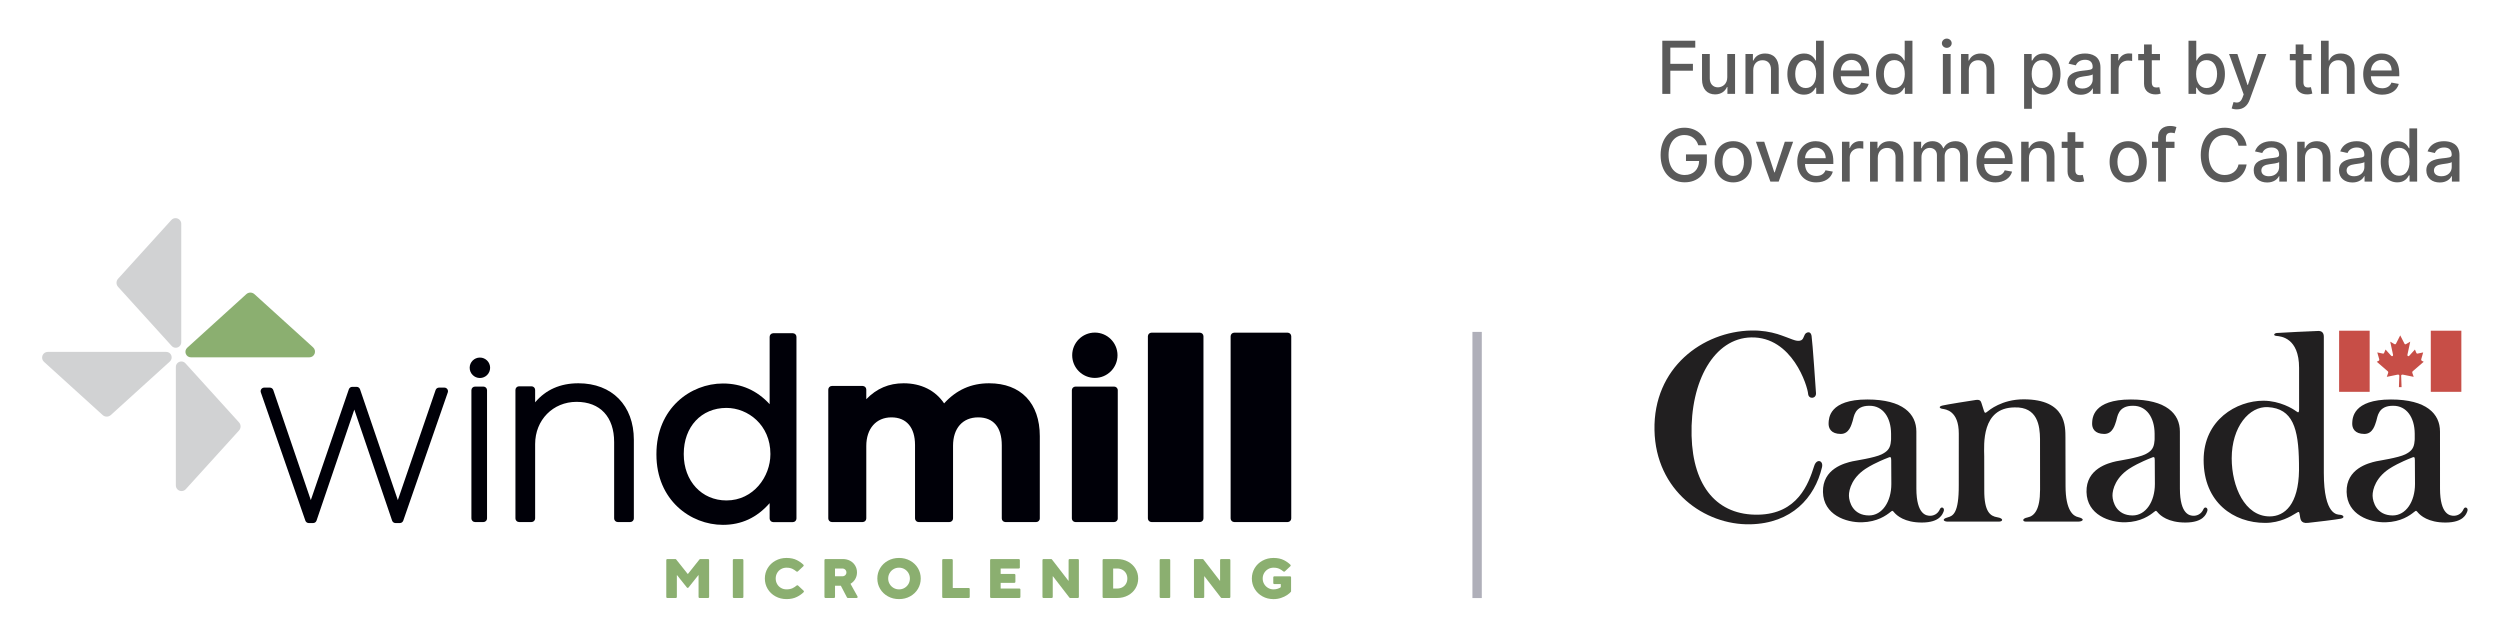<?xml version="1.0" encoding="UTF-8"?>
<svg id="Layer_1" xmlns="http://www.w3.org/2000/svg" xmlns:xlink="http://www.w3.org/1999/xlink" version="1.1" viewBox="0 0 292.627 74.67">
  <!-- Generator: Adobe Illustrator 29.8.2, SVG Export Plug-In . SVG Version: 2.1.1 Build 3)  -->
  <defs>
    <style>
      .st0 {
        fill: none;
      }

      .st1 {
        fill: #000008;
      }

      .st2 {
        fill: #d1d2d3;
      }

      .st3 {
        fill: #211f20;
        fill-rule: evenodd;
      }

      .st4 {
        fill: #5a5a5a;
      }

      .st5 {
        fill: #afafb9;
      }

      .st6 {
        fill: #8baf70;
      }

      .st7 {
        fill: #c74e47;
      }

      .st8 {
        clip-path: url(#clippath);
      }
    </style>
    <clipPath id="clippath">
      <rect class="st0" x="193.608" y="37.335" width="98.561" height="25.272"/>
    </clipPath>
  </defs>
  <rect class="st5" x="172.349" y="38.85" width="1.097" height="31.154"/>
  <g>
    <g>
      <path class="st6" d="M36.653,40.662l-6.869-6.229c-.132-.12-.301-.186-.478-.186-.176,0-.346.066-.477.186l-6.914,6.27c-.198.181-.264.46-.167.713.095.248.328.409.592.409h13.875c.273,0,.512-.166.612-.424.1-.261.032-.551-.174-.738"/>
      <path class="st2" d="M19.46,41.19H5.585c-.272,0-.512.166-.611.423-.101.262-.033.551.173.738l6.869,6.231c.131.119.301.184.477.184s.345-.065.477-.184l6.914-6.271c.199-.181.265-.461.167-.713-.095-.249-.327-.409-.591-.409"/>
      <path class="st2" d="M21.216,40.067v-13.874c0-.363-.3-.658-.669-.658-.189,0-.365.078-.493.22l-6.231,6.87c-.247.272-.247.682,0,.954l6.271,6.914c.124.137.293.211.476.211.164,0,.32-.06.44-.17.133-.12.206-.286.206-.466"/>
      <path class="st2" d="M27.974,49.436l-6.27-6.913c-.124-.137-.294-.212-.476-.212-.356,0-.645.285-.645.636v13.875c0,.363.3.658.669.658.189,0,.365-.078.493-.22l6.23-6.869c.247-.272.247-.683,0-.955"/>
      <path class="st1" d="M52.015,45.37h-.626c-.181,0-.343.114-.401.286l-4.421,12.884-4.425-12.973c-.059-.172-.219-.286-.402-.286h-.506c-.181,0-.342.115-.401.285l-4.451,12.974-4.394-12.882c-.059-.173-.22-.288-.402-.288h-.655c-.137,0-.266.066-.346.178-.078.111-.099.255-.054.384l5.212,15.009c.059.17.22.284.399.284h.506c.182,0,.343-.115.402-.286l4.423-12.996,4.423,12.995c.058.172.219.287.401.287h.506c.18,0,.34-.114.4-.284l5.212-15.01c.044-.129.023-.272-.056-.383-.08-.112-.209-.178-.345-.178"/>
      <path class="st1" d="M67.694,44.863c-2.108,0-3.806.75-5.056,2.23v-1.452c0-.234-.19-.424-.424-.424h-1.458c-.234,0-.424.19-.424.424v15.041c0,.233.189.423.424.423h1.458c.234,0,.424-.19.424-.423v-8.701c0-2.818,2.084-4.944,4.847-4.944s4.401,1.76,4.401,4.709v8.937c0,.233.189.423.424.423h1.459c.234,0,.424-.19.424-.423v-9.202c0-4.02-2.551-6.618-6.499-6.618"/>
      <path class="st1" d="M92.803,39.004h-2.293c-.233,0-.423.191-.423.424v7.883c-1.473-1.608-3.313-2.423-5.472-2.423-3.772,0-7.78,2.894-7.78,8.258v.058c0,5.345,4.008,8.23,7.78,8.23,2.175,0,3.969-.832,5.472-2.541v1.797c0,.233.19.423.423.423h2.293c.234,0,.423-.19.423-.423v-21.263c0-.233-.189-.424-.423-.424M85.03,58.577c-2.895,0-4.996-2.271-4.996-5.401v-.059c0-3.162,2.053-5.371,4.996-5.371,2.53,0,5.145,2.009,5.145,5.371v.059c0,2.598-1.967,5.401-5.145,5.401"/>
      <path class="st1" d="M115.777,44.863c-2.1,0-3.826.771-5.268,2.354-1.018-1.519-2.693-2.354-4.738-2.354-1.728,0-3.161.612-4.371,1.864v-1.126c0-.233-.19-.424-.423-.424h-3.603c-.233,0-.423.19-.423.424v15.082c0,.233.189.423.423.423h3.603c.233,0,.423-.19.423-.423v-8.483c0-2.033,1.155-3.347,2.942-3.347,1.756,0,2.763,1.177,2.763,3.232v8.598c0,.233.19.423.423.423h3.604c.233,0,.423-.19.423-.423v-8.512c0-2.047,1.128-3.318,2.942-3.318,1.782,0,2.763,1.157,2.763,3.26v8.57c0,.233.19.423.424.423h3.603c.233,0,.424-.19.424-.423v-9.626c0-3.878-2.218-6.194-5.933-6.194"/>
      <path class="st1" d="M140.443,38.94h-5.658c-.233,0-.424.19-.424.424v21.318c0,.234.19.424.424.424h5.658c.233,0,.423-.189.423-.424v-21.318c0-.233-.19-.424-.423-.424"/>
      <path class="st1" d="M150.719,38.94h-6.25c-.233,0-.424.19-.424.424v21.318c0,.234.19.424.424.424h6.25c.233,0,.423-.189.423-.424v-21.318c0-.233-.19-.424-.423-.424"/>
      <path class="st1" d="M56.585,45.25h-.983c-.234,0-.424.191-.424.424v15.009c0,.233.189.423.424.423h.983c.233,0,.423-.19.423-.423v-15.009c0-.233-.19-.424-.423-.424"/>
      <path class="st1" d="M56.173,41.853c-.66,0-1.197.536-1.197,1.196s.537,1.197,1.197,1.197,1.196-.537,1.196-1.197-.537-1.196-1.196-1.196"/>
      <path class="st1" d="M130.412,45.25h-4.526c-.233,0-.424.191-.424.424v15.009c0,.234.191.424.424.424h4.526c.233,0,.424-.189.424-.424v-15.009c0-.233-.191-.424-.424-.424"/>
      <path class="st1" d="M128.153,44.236c1.463,0,2.653-1.191,2.653-2.654s-1.19-2.653-2.653-2.653-2.652,1.19-2.652,2.653,1.189,2.654,2.652,2.654"/>
      <path class="st6" d="M79.106,69.995h-.997c-.066,0-.12-.054-.12-.12v-4.318c0-.066.054-.12.12-.12h.942c.037,0,.071.017.094.045l1.358,1.706h.013l1.358-1.706c.023-.029.057-.045.094-.045h.916c.066,0,.12.054.12.12v4.318c0,.066-.054.12-.12.12h-.997c-.066,0-.12-.054-.12-.12v-2.55h-.026l-1.15,1.445c-.048.06-.14.06-.188,0l-1.15-1.445h-.026v2.55c0,.066-.054.12-.12.12h0Z"/>
      <path class="st6" d="M86.894,69.995h-.997c-.066,0-.12-.054-.12-.12v-4.318c0-.066.054-.12.12-.12h.997c.066,0,.12.054.12.12v4.318c0,.066-.054.12-.12.12h0Z"/>
      <path class="st6" d="M90.768,69.804c-.389-.215-.693-.506-.912-.873-.219-.367-.329-.772-.329-1.215s.109-.847.329-1.214c.219-.367.523-.658.912-.873.388-.215.821-.322,1.299-.322.469,0,.873.085,1.211.257.297.151.551.33.761.539.048.048.045.129-.005.175l-.652.611c-.044.041-.112.041-.159.002-.152-.127-.308-.23-.469-.307-.189-.091-.418-.137-.687-.137-.239,0-.455.055-.648.166-.193.111-.345.264-.456.459-.111.195-.166.41-.166.644s.055.45.166.645c.11.195.262.348.456.459.193.111.409.166.648.166.274,0,.509-.047.707-.14.167-.079.326-.184.476-.314.046-.04.115-.042.16,0l.651.609c.05.047.053.127.005.175-.211.209-.469.391-.774.545-.347.176-.755.264-1.224.264-.477,0-.911-.107-1.299-.322h0Z"/>
      <path class="st6" d="M97.738,66.545v.911h.847c.143,0,.26-.043.351-.13.091-.087.137-.196.137-.325,0-.131-.046-.239-.137-.326-.091-.087-.208-.13-.351-.13h-.847ZM100.269,69.995h-1.025c-.045,0-.086-.025-.106-.064l-.715-1.368h-.683v1.312c0,.066-.054.12-.12.12h-.997c-.066,0-.12-.054-.12-.12v-4.318c0-.066.054-.12.12-.12h2.028c.321,0,.608.068.86.205.252.137.448.325.589.563.141.239.212.504.212.794,0,.282-.067.54-.202.775-.135.234-.321.421-.56.56l.825,1.482c.045.08-.013.179-.105.179h0Z"/>
      <path class="st6" d="M105.875,68.817c.193-.113.346-.266.459-.459.112-.193.169-.407.169-.642s-.056-.448-.169-.641c-.113-.193-.266-.346-.459-.459-.193-.112-.407-.169-.641-.169s-.448.056-.642.169c-.193.113-.346.266-.459.459-.113.193-.17.407-.17.641s.056.449.17.642c.113.193.266.346.459.459.193.113.407.17.642.17s.448-.056.641-.17h0ZM103.934,69.804c-.389-.215-.693-.506-.912-.873-.22-.367-.329-.772-.329-1.215s.109-.847.329-1.214c.219-.367.523-.658.912-.873.388-.215.821-.322,1.299-.322s.91.107,1.299.322c.389.215.692.506.912.873.219.367.329.771.329,1.214s-.11.848-.329,1.215c-.22.367-.523.658-.912.873-.389.215-.821.322-1.299.322s-.911-.107-1.299-.322h0Z"/>
      <path class="st6" d="M113.389,69.995h-2.983c-.066,0-.12-.054-.12-.12v-4.318c0-.066.054-.12.12-.12h.997c.066,0,.12.054.12.12v3.266h1.866c.066,0,.12.054.12.12v.932c0,.066-.054.12-.12.12h0Z"/>
      <path class="st6" d="M119.321,69.995h-3.309c-.066,0-.12-.054-.12-.12v-4.318c0-.066.054-.12.12-.12h3.243c.066,0,.12.054.12.12v.867c0,.066-.054.12-.12.12h-2.126v.638h1.605c.066,0,.12.054.12.12v.801c0,.066-.054.12-.12.12h-1.605v.664h2.191c.066,0,.12.054.12.12v.867c0,.066-.054.12-.12.12h0Z"/>
      <path class="st6" d="M123.105,69.995h-.964c-.066,0-.12-.054-.12-.12v-4.318c0-.066.054-.12.12-.12h.895c.037,0,.072.017.095.047l1.924,2.493h.026v-2.419c0-.066.054-.12.12-.12h.964c.066,0,.12.054.12.12v4.318c0,.066-.054.12-.12.12h-.895c-.037,0-.072-.017-.095-.047l-1.924-2.493h-.026v2.419c0,.066-.054.12-.12.12h0Z"/>
      <path class="st6" d="M130.752,68.889c.234,0,.443-.05.625-.15.182-.1.324-.239.426-.417.102-.178.153-.38.153-.606s-.051-.427-.153-.606c-.102-.178-.244-.316-.426-.417-.183-.1-.391-.15-.625-.15h-.456v2.344h.456ZM129.059,69.875v-4.318c0-.066.054-.12.12-.12h1.573c.477,0,.904.101,1.279.302.376.202.669.477.879.824.21.347.316.732.316,1.153s-.105.805-.316,1.153c-.211.347-.504.622-.879.824-.376.202-.802.303-1.279.303h-1.573c-.066,0-.12-.054-.12-.12h0Z"/>
      <path class="st6" d="M136.857,69.995h-.997c-.066,0-.12-.054-.12-.12v-4.318c0-.066.054-.12.12-.12h.997c.066,0,.12.054.12.12v4.318c0,.066-.054.12-.12.12h0Z"/>
      <path class="st6" d="M140.836,69.995h-.964c-.066,0-.12-.054-.12-.12v-4.318c0-.066.054-.12.12-.12h.895c.037,0,.072.017.095.047l1.924,2.493h.026v-2.419c0-.066.054-.12.12-.12h.964c.066,0,.12.054.12.12v4.318c0,.066-.054.12-.12.12h-.895c-.037,0-.072-.017-.095-.047l-1.924-2.493h-.026v2.419c0,.066-.054.12-.12.12h0Z"/>
      <path class="st6" d="M147.771,69.804c-.389-.215-.693-.506-.912-.873-.219-.367-.329-.772-.329-1.215s.11-.847.329-1.214c.219-.367.523-.658.912-.873.388-.215.821-.322,1.299-.322.469,0,.873.085,1.211.257.297.151.55.33.761.539.048.048.044.129-.005.175l-.652.611c-.044.041-.112.041-.158.002-.153-.127-.309-.23-.469-.307-.189-.091-.418-.137-.687-.137-.234,0-.448.056-.642.169-.193.113-.346.266-.459.459-.113.193-.17.407-.17.641s.056.449.17.642c.113.193.266.346.459.459.193.113.407.17.642.17.173,0,.34-.027.501-.081.161-.054.276-.114.345-.179v-.359h-.759c-.066,0-.12-.054-.12-.12v-.671c0-.066.054-.12.12-.12h1.843c.066,0,.12.054.12.12v1.664c-.108.139-.264.276-.465.41-.202.135-.441.247-.716.339-.276.091-.565.137-.869.137-.478,0-.911-.107-1.299-.322h0Z"/>
    </g>
    <g>
      <path class="st4" d="M194.574,4.767h3.859v.808h-2.92v1.896h2.644v.805h-2.644v2.713h-.939v-6.222Z"/>
      <path class="st4" d="M202.178,6.322h.912v4.666h-.894v-.808h-.049c-.215.499-.692.869-1.394.869-.896,0-1.531-.601-1.531-1.759v-2.968h.909v2.859c0,.635.389,1.041.951,1.041.51,0,1.1-.376,1.096-1.169v-2.731Z"/>
      <path class="st4" d="M205.217,10.989h-.909v-4.666h.872v.76h.058c.216-.495.674-.82,1.376-.82.954,0,1.589.604,1.589,1.759v2.968h-.908v-2.859c0-.678-.374-1.081-.99-1.081-.632,0-1.087.425-1.087,1.169v2.771Z"/>
      <path class="st4" d="M209.213,8.665c0-1.513.83-2.402,1.957-2.402.869,0,1.178.528,1.343.816h.054v-2.312h.908v6.222h-.887v-.726h-.076c-.165.298-.499.817-1.349.817-1.133,0-1.951-.906-1.951-2.415ZM212.583,8.656c0-.975-.425-1.622-1.218-1.622-.821,0-1.233.696-1.233,1.622,0,.935.422,1.65,1.233,1.65.783,0,1.218-.669,1.218-1.65Z"/>
      <path class="st4" d="M214.56,8.686c0-1.434.857-2.424,2.158-2.424,1.057,0,2.066.659,2.066,2.345v.322h-3.318c.024.899.547,1.403,1.325,1.403.517,0,.911-.225,1.075-.665l.861.155c-.207.76-.927,1.261-1.944,1.261-1.376,0-2.222-.948-2.222-2.397ZM217.894,8.249c-.003-.714-.465-1.237-1.169-1.237-.739,0-1.219.574-1.255,1.237h2.424Z"/>
      <path class="st4" d="M219.591,8.665c0-1.513.83-2.402,1.957-2.402.869,0,1.178.528,1.342.816h.055v-2.312h.908v6.222h-.887v-.726h-.077c-.164.298-.498.817-1.348.817-1.133,0-1.951-.906-1.951-2.415ZM222.96,8.656c0-.975-.425-1.622-1.218-1.622-.82,0-1.234.696-1.234,1.622,0,.935.423,1.65,1.234,1.65.784,0,1.218-.669,1.218-1.65Z"/>
      <path class="st4" d="M227.299,5.061c0-.297.258-.544.574-.544.313,0,.574.247.574.544s-.261.541-.574.541c-.316,0-.574-.243-.574-.541ZM227.414,6.322h.909v4.666h-.909v-4.666Z"/>
      <path class="st4" d="M230.451,10.989h-.908v-4.666h.872v.76h.058c.216-.495.674-.82,1.376-.82.954,0,1.589.604,1.589,1.759v2.968h-.908v-2.859c0-.678-.374-1.081-.99-1.081-.632,0-1.088.425-1.088,1.169v2.771Z"/>
      <path class="st4" d="M236.92,6.322h.888v.756h.076c.161-.288.474-.816,1.34-.816,1.127,0,1.96.889,1.96,2.402s-.821,2.415-1.951,2.415c-.851,0-1.185-.519-1.349-.817h-.054v2.476h-.909v-6.416ZM239.029,10.306c.811,0,1.236-.715,1.236-1.65,0-.926-.413-1.622-1.236-1.622-.793,0-1.219.647-1.219,1.622,0,.981.437,1.65,1.219,1.65Z"/>
      <path class="st4" d="M241.981,9.67c0-1.06.906-1.291,1.789-1.394.839-.097,1.179-.091,1.179-.422v-.022c0-.528-.301-.835-.888-.835-.61,0-.951.32-1.085.65l-.853-.194c.304-.85,1.082-1.19,1.926-1.19.741,0,1.81.27,1.81,1.627v3.099h-.887v-.638h-.037c-.173.349-.608.742-1.379.742-.887,0-1.577-.504-1.577-1.422ZM244.953,9.305v-.601c-.131.131-.829.21-1.124.249-.525.069-.957.243-.957.729,0,.449.371.681.884.681.757,0,1.197-.504,1.197-1.058Z"/>
      <path class="st4" d="M247.07,6.322h.879v.741h.049c.17-.5.637-.811,1.185-.811.115,0,.294.01.386.022v.869c-.073-.021-.286-.054-.474-.054-.644,0-1.114.44-1.114,1.05v2.85h-.909v-4.666Z"/>
      <path class="st4" d="M252.826,7.052h-.957v2.567c0,.526.265.623.559.623.146,0,.258-.028.32-.04l.164.75c-.106.04-.301.095-.59.097-.717.015-1.364-.394-1.361-1.242v-2.755h-.683v-.729h.683v-1.118h.908v1.118h.957v.729Z"/>
      <path class="st4" d="M256.167,4.767h.908v2.312h.055c.161-.288.474-.816,1.34-.816,1.127,0,1.959.889,1.959,2.402s-.82,2.415-1.95,2.415c-.851,0-1.185-.519-1.349-.817h-.076v.726h-.888v-6.222ZM258.276,10.306c.811,0,1.236-.715,1.236-1.65,0-.926-.413-1.622-1.236-1.622-.793,0-1.219.647-1.219,1.622,0,.981.437,1.65,1.219,1.65Z"/>
      <path class="st4" d="M261.217,12.696l.219-.753c.501.133.826.082,1.054-.526l.134-.368-1.708-4.727h.972l1.182,3.621h.049l1.182-3.621h.975l-1.944,5.347c-.265.726-.753,1.133-1.507,1.133-.283,0-.51-.061-.608-.106Z"/>
      <path class="st4" d="M270.574,7.052h-.957v2.567c0,.526.265.623.559.623.146,0,.258-.028.319-.04l.165.75c-.106.04-.301.095-.59.097-.717.015-1.364-.394-1.361-1.242v-2.755h-.683v-.729h.683v-1.118h.908v1.118h.957v.729Z"/>
      <path class="st4" d="M272.581,10.989h-.908v-6.222h.897v2.315h.058c.219-.505.656-.82,1.383-.82.96,0,1.598.595,1.598,1.759v2.968h-.908v-2.859c0-.683-.374-1.081-1-1.081-.646,0-1.118.425-1.118,1.169v2.771Z"/>
      <path class="st4" d="M276.614,8.686c0-1.434.856-2.424,2.157-2.424,1.057,0,2.066.659,2.066,2.345v.322h-3.318c.024.899.547,1.403,1.325,1.403.516,0,.911-.225,1.076-.665l.86.155c-.207.76-.927,1.261-1.944,1.261-1.376,0-2.221-.948-2.221-2.397ZM279.946,8.249c-.004-.714-.464-1.237-1.17-1.237-.738,0-1.218.574-1.254,1.237h2.424Z"/>
      <path class="st4" d="M197.165,15.804c-1.054,0-1.859.83-1.859,2.337s.798,2.342,1.896,2.342c.996,0,1.658-.635,1.68-1.637h-1.537v-.775h2.446v.708c0,1.571-1.078,2.561-2.588,2.561-1.686,0-2.828-1.224-2.828-3.193,0-1.987,1.176-3.198,2.785-3.198,1.343,0,2.379.838,2.589,2.051h-.963c-.234-.738-.793-1.194-1.619-1.194Z"/>
      <path class="st4" d="M200.698,18.943c0-1.453.861-2.416,2.176-2.416s2.176.963,2.176,2.416c0,1.443-.861,2.406-2.176,2.406s-2.176-.963-2.176-2.406ZM204.131,18.94c0-.893-.401-1.653-1.255-1.653-.86,0-1.26.76-1.26,1.653s.401,1.647,1.26,1.647c.854,0,1.255-.751,1.255-1.647Z"/>
      <path class="st4" d="M208.196,21.255h-.972l-1.695-4.666h.975l1.182,3.591h.049l1.179-3.591h.975l-1.692,4.666Z"/>
      <path class="st4" d="M210.369,18.952c0-1.434.856-2.425,2.157-2.425,1.057,0,2.066.66,2.066,2.346v.322h-3.318c.024.899.547,1.403,1.325,1.403.516,0,.911-.225,1.076-.665l.86.155c-.207.76-.927,1.261-1.944,1.261-1.376,0-2.221-.948-2.221-2.397ZM213.702,18.515c-.004-.714-.464-1.237-1.17-1.237-.738,0-1.218.574-1.254,1.237h2.424Z"/>
      <path class="st4" d="M215.603,16.588h.879v.742h.049c.17-.501.637-.812,1.185-.812.115,0,.294.009.386.022v.869c-.073-.021-.286-.055-.474-.055-.644,0-1.114.441-1.114,1.051v2.85h-.909v-4.666Z"/>
      <path class="st4" d="M219.797,21.255h-.908v-4.666h.872v.76h.058c.216-.495.674-.821,1.376-.821.954,0,1.589.605,1.589,1.76v2.968h-.908v-2.859c0-.677-.374-1.081-.99-1.081-.632,0-1.088.425-1.088,1.169v2.771Z"/>
      <path class="st4" d="M223.999,16.588h.872v.76h.058c.194-.514.653-.821,1.27-.821.623,0,1.051.311,1.255.821h.049c.225-.499.729-.821,1.401-.821.844,0,1.439.532,1.439,1.599v3.129h-.908v-3.044c0-.632-.394-.899-.875-.899-.592,0-.935.408-.935.969v2.974h-.906v-3.102c0-.508-.349-.842-.853-.842-.517,0-.957.437-.957,1.067v2.877h-.909v-4.666Z"/>
      <path class="st4" d="M231.348,18.952c0-1.434.857-2.425,2.158-2.425,1.057,0,2.066.66,2.066,2.346v.322h-3.318c.024.899.547,1.403,1.325,1.403.517,0,.911-.225,1.075-.665l.861.155c-.207.76-.927,1.261-1.944,1.261-1.376,0-2.222-.948-2.222-2.397ZM234.681,18.515c-.003-.714-.465-1.237-1.169-1.237-.739,0-1.219.574-1.255,1.237h2.424Z"/>
      <path class="st4" d="M237.49,21.255h-.908v-4.666h.872v.76h.058c.216-.495.674-.821,1.376-.821.954,0,1.589.605,1.589,1.76v2.968h-.908v-2.859c0-.677-.374-1.081-.99-1.081-.632,0-1.088.425-1.088,1.169v2.771Z"/>
      <path class="st4" d="M243.871,17.318h-.957v2.567c0,.526.265.623.559.623.146,0,.258-.028.319-.04l.165.751c-.106.039-.301.094-.59.097-.717.014-1.364-.395-1.361-1.243v-2.755h-.683v-.729h.683v-1.118h.908v1.118h.957v.729Z"/>
      <path class="st4" d="M246.929,18.943c0-1.453.861-2.416,2.176-2.416s2.176.963,2.176,2.416c0,1.443-.861,2.406-2.176,2.406s-2.176-.963-2.176-2.406ZM250.362,18.94c0-.893-.401-1.653-1.255-1.653-.86,0-1.26.76-1.26,1.653s.401,1.647,1.26,1.647c.854,0,1.255-.751,1.255-1.647Z"/>
      <path class="st4" d="M254.527,17.318h-1.005v3.937h-.911v-3.937h-.72v-.729h.72v-.541c0-.875.647-1.306,1.385-1.306.367,0,.632.076.759.124l-.212.735c-.085-.027-.219-.069-.407-.069-.444,0-.614.224-.614.637v.419h1.005v.729Z"/>
      <path class="st4" d="M262.022,17.057c-.155-.806-.82-1.252-1.613-1.252-1.072,0-1.874.83-1.874,2.339,0,1.522.805,2.339,1.871,2.339.787,0,1.455-.437,1.616-1.234l.948.004c-.203,1.23-1.203,2.087-2.57,2.087-1.616,0-2.798-1.205-2.798-3.195s1.187-3.195,2.798-3.195c1.315,0,2.357.778,2.57,2.108h-.948Z"/>
      <path class="st4" d="M263.802,19.936c0-1.06.906-1.291,1.789-1.394.839-.097,1.179-.091,1.179-.422v-.022c0-.528-.301-.835-.888-.835-.61,0-.951.32-1.085.651l-.853-.194c.304-.852,1.082-1.192,1.926-1.192.741,0,1.81.271,1.81,1.629v3.098h-.887v-.638h-.037c-.173.349-.608.742-1.379.742-.887,0-1.577-.505-1.577-1.422ZM266.774,19.572v-.601c-.131.131-.829.21-1.124.249-.525.069-.957.243-.957.729,0,.449.371.681.884.681.757,0,1.197-.505,1.197-1.058Z"/>
      <path class="st4" d="M269.8,21.255h-.909v-4.666h.872v.76h.058c.216-.495.674-.821,1.376-.821.954,0,1.589.605,1.589,1.76v2.968h-.908v-2.859c0-.677-.374-1.081-.99-1.081-.632,0-1.087.425-1.087,1.169v2.771Z"/>
      <path class="st4" d="M273.782,19.936c0-1.06.906-1.291,1.789-1.394.839-.097,1.179-.091,1.179-.422v-.022c0-.528-.301-.835-.888-.835-.61,0-.951.32-1.085.651l-.853-.194c.303-.852,1.081-1.192,1.926-1.192.741,0,1.81.271,1.81,1.629v3.098h-.887v-.638h-.037c-.173.349-.608.742-1.379.742-.888,0-1.577-.505-1.577-1.422ZM276.753,19.572v-.601c-.131.131-.829.21-1.124.249-.526.069-.957.243-.957.729,0,.449.371.681.884.681.757,0,1.197-.505,1.197-1.058Z"/>
      <path class="st4" d="M278.667,18.931c0-1.513.83-2.403,1.957-2.403.869,0,1.178.529,1.342.817h.055v-2.312h.908v6.222h-.887v-.726h-.077c-.164.298-.498.817-1.348.817-1.133,0-1.951-.905-1.951-2.415ZM282.036,18.922c0-.975-.425-1.622-1.218-1.622-.82,0-1.234.696-1.234,1.622,0,.936.423,1.65,1.234,1.65.784,0,1.218-.669,1.218-1.65Z"/>
      <path class="st4" d="M284.005,19.936c0-1.06.906-1.291,1.789-1.394.839-.097,1.179-.091,1.179-.422v-.022c0-.528-.301-.835-.888-.835-.61,0-.951.32-1.085.651l-.853-.194c.304-.852,1.082-1.192,1.926-1.192.741,0,1.81.271,1.81,1.629v3.098h-.887v-.638h-.037c-.173.349-.608.742-1.379.742-.887,0-1.577-.505-1.577-1.422ZM286.976,19.572v-.601c-.131.131-.829.21-1.124.249-.525.069-.957.243-.957.729,0,.449.371.681.884.681.757,0,1.197-.505,1.197-1.058Z"/>
    </g>
    <g>
      <polygon class="st7" points="284.526 38.709 284.526 45.864 288.103 45.864 288.103 38.709 284.526 38.709 284.526 38.709"/>
      <path class="st7" d="M279.495,43.463c-.012-.011-1.292-1.118-1.292-1.118l.198-.1c.03-.014.05-.03.065-.048.044-.055.031-.124.018-.177-.005-.018-.221-.769-.221-.769,0,0,.611.131.649.136.012.002.024.003.035.003.009,0,.027-.002.028-.002.052-.009.078-.048.098-.099.008-.016.157-.376.157-.376,0,0,.655.722.659.726.046.042.092.056.13.051.008-.001.014-.004.021-.007.051-.019.082-.076.07-.148-.011-.065-.331-1.544-.331-1.544,0,0,.343.204.457.269.055.034.098.047.135.04.037-.008.066-.039.095-.093.017-.03.484-.951.484-.951,0,0,.467.921.484.951.029.055.059.085.095.093.036.008.079-.006.135-.04.114-.066.457-.269.457-.269,0,0-.321,1.478-.331,1.544-.012.072.019.129.07.148.007.003.013.006.021.007.038.005.083-.009.13-.051.004-.003.659-.726.659-.726,0,0,.149.36.157.376.02.051.045.09.098.099,0,0,.018.002.028.002.011,0,.022-.001.035-.003.039-.005.649-.136.649-.136,0,0-.215.752-.22.769-.013.053-.025.122.018.177.015.018.036.035.065.048l.198.1s-1.28,1.106-1.292,1.118c-.037.034-.07.087-.026.222.01.031.147.425.147.425,0,0-1.227-.251-1.247-.255-.03-.007-.058-.009-.085-.007-.08.006-.135.051-.135.141,0,.121.049,1.328.049,1.328h-.312s.049-1.206.049-1.328c0-.089-.056-.135-.135-.141-.026-.002-.055,0-.085.007-.021.004-1.247.255-1.247.255,0,0,.136-.394.147-.425.044-.135.011-.188-.026-.222h0Z"/>
      <polygon class="st7" points="277.372 38.709 277.372 45.864 273.795 45.864 273.795 38.709 277.372 38.709 277.372 38.709"/>
      <path class="st3" d="M282.678,56.653c0,2.049-1.056,3.681-2.613,3.681-1.872-.004-2.333-1.563-2.351-2.297-.018-.735.384-2.273,2.233-3.341,0,0,.842-.543,2.499-1.181.044-.011.077-.012.101-.009.029.005.055.028.055.028.023.025.063.093.061.324,0,.067.015,2.796.015,2.796h0ZM282.637,51.545c-.009.126-.032.291-.044.364-.104.636-.435.966-1.062,1.277-.816.402-3.104.743-3.394.809-.924.21-3.521.868-3.464,3.59.056,2.687,2.713,3.594,4.567,3.55,1.799-.044,2.853-.817,3.323-1.198.278-.224.254-.169.486.089.257.288,1.151,1.145,3.217,1.137,2.098-.008,2.412-1.003,2.533-1.308.163-.409-.277-.633-.435-.263-.263.616-.793.783-1.156.779-.405-.004-1.595-.099-1.603-3.17,0,0-.002-6.324-.002-6.692,0-2.062-1.573-3.749-5.739-3.749-4.481,0-4.503,2.208-4.533,2.755-.034.62.292,1.274,1.418,1.278,1.016.002,1.255-1.1,1.399-1.522.15-.44.181-1.802,1.992-1.774,1.54,0,2.495,1.349,2.505,3.273,0,.251.005.443,0,.623,0,.036-.006.137-.007.152h0Z"/>
      <path class="st3" d="M269.102,55.048c-.057,3.973-1.664,5.403-3.443,5.398-2.9-.008-4.436-3.477-4.436-6.797,0-3.682,2.051-6.122,4.245-5.994,2.89.169,3.581,2.465,3.629,6.551.002.27.004.841.004.841h0ZM272.007,39.447c0-.197-.024-.717-.627-.709-.603.008-4.607.214-4.889.24-.279.024-.495.305-.006.346.485.042,2.625.215,2.625,3.741,0,1.712.004,3.448.002,4.711,0,.054.013.399-.059.46-.059.05-.116.026-.324-.126-.324-.25-1.857-1.2-3.782-1.205-3.146-.008-7.01,2.234-7.01,6.944,0,4.987,3.534,7.357,7.201,7.357,1.783,0,3.051-.798,3.5-1.072.508-.311.466-.289.557.172.072.355.029.991.929.9,1.025-.103,3.38-.396,3.872-.494.474-.095.362-.404-.065-.455-.29-.035-1.925.157-1.925-4.896v-15.912h0Z"/>
      <path class="st3" d="M252.231,56.653c0,2.049-1.056,3.681-2.613,3.681-1.872-.004-2.333-1.563-2.351-2.297-.018-.735.384-2.273,2.233-3.341,0,0,.842-.543,2.499-1.181.044-.011.077-.012.101-.009.029.005.055.028.055.028.023.025.063.093.061.324,0,.067.015,2.796.015,2.796h0ZM252.191,51.545c-.009.126-.032.291-.044.364-.104.636-.435.966-1.062,1.277-.816.402-3.104.743-3.394.809-.924.21-3.521.868-3.464,3.59.056,2.687,2.713,3.594,4.567,3.55,1.799-.044,2.853-.817,3.323-1.198.278-.224.254-.169.486.089.257.288,1.151,1.145,3.217,1.137,2.098-.008,2.412-1.003,2.533-1.308.163-.409-.277-.633-.435-.263-.263.616-.793.783-1.156.779-.405-.004-1.595-.099-1.603-3.17,0,0-.002-6.324-.002-6.692,0-2.062-1.573-3.749-5.739-3.749-4.481,0-4.503,2.208-4.533,2.755-.034.62.292,1.274,1.418,1.278,1.016.002,1.255-1.1,1.399-1.522.15-.44.181-1.802,1.992-1.774,1.54,0,2.495,1.349,2.505,3.273,0,.251.005.443,0,.623,0,.036-.006.137-.007.152h0Z"/>
      <path class="st3" d="M238.79,57.355c0,2.299-.669,3.051-1.453,3.208-.724.144-.571.493-.231.491.151-.001,6.162,0,6.171,0,.504,0,.849-.325-.045-.529-.546-.123-1.457-.745-1.458-3.635l-.013-5.649c-.01-1.278.133-4.5-4.892-4.5-2.566,0-4.068,1.302-4.218,1.418-.231.179-.33.264-.432-.076-.078-.26-.215-.694-.293-.919-.077-.225-.171-.415-.658-.347-.489.068-3.416.531-3.903.652-.486.121-.357.327-.005.385.353.059,1.927.187,1.918,2.918-.008,2.733-.003,6.024-.003,6.024.016,3.297-.683,3.595-1.292,3.763-.794.218-.424.494-.043.495.008,0,5.919.002,6.07,0,.406-.006.585-.373-.232-.509-.787-.13-1.535-.594-1.518-3.183.002-.255,0-3.434-.006-3.957-.02-1.372-.342-5.681,3.543-5.718,2.712-.088,2.973,2.177,2.988,3.683l.006,5.986h0Z"/>
      <g class="st8">
        <path class="st3" d="M221.383,56.653c0,2.049-1.057,3.681-2.613,3.681-1.872-.004-2.333-1.563-2.351-2.297-.018-.735.384-2.273,2.233-3.341,0,0,.841-.543,2.499-1.181.044-.011.077-.012.101-.009.029.005.055.028.055.028.023.025.063.093.061.324,0,.067.015,2.796.015,2.796h0ZM221.343,51.545c-.009.126-.032.291-.044.364-.104.636-.435.966-1.062,1.277-.816.402-3.104.743-3.395.809-.924.21-3.521.868-3.463,3.59.056,2.687,2.713,3.594,4.568,3.55,1.799-.044,2.853-.817,3.323-1.198.277-.224.254-.169.485.089.257.288,1.151,1.145,3.217,1.137,2.098-.008,2.412-1.003,2.533-1.308.163-.409-.277-.633-.434-.263-.263.616-.792.783-1.156.779-.405-.004-1.595-.099-1.603-3.17,0,0-.002-6.324-.002-6.692,0-2.062-1.574-3.749-5.739-3.749-4.481,0-4.504,2.208-4.533,2.755-.034.62.292,1.274,1.418,1.278,1.016.002,1.256-1.1,1.399-1.522.15-.44.181-1.802,1.991-1.774,1.54,0,2.495,1.349,2.505,3.273,0,.251.005.443,0,.623,0,.036-.006.137-.007.152h0Z"/>
        <path class="st3" d="M209.826,39.744c.248.087,1.01.381,1.252-.194.077-.182.125-.303.178-.393.091-.156.218-.217.299-.243.199-.063.426.013.491.406.11.663.499,6.394.518,6.7.039.675-.873.742-.923.076-.066-.883-1.834-6.699-6.665-6.601-4.306.088-7.141,5.069-6.975,11.509.156,6.02,3.058,9.337,7.819,9.24,4.584-.094,5.861-3.583,6.537-5.715.279-.885,1.101-.638.909.169-.847,3.559-3.538,6.572-8.404,6.672-5.32.109-11.059-3.912-11.203-11.016-.149-7.316,5.631-11.552,11.336-11.668,1.231-.025,2.241.172,3.048.412.458.136,1.784.647,1.784.647h0Z"/>
      </g>
    </g>
  </g>
</svg>